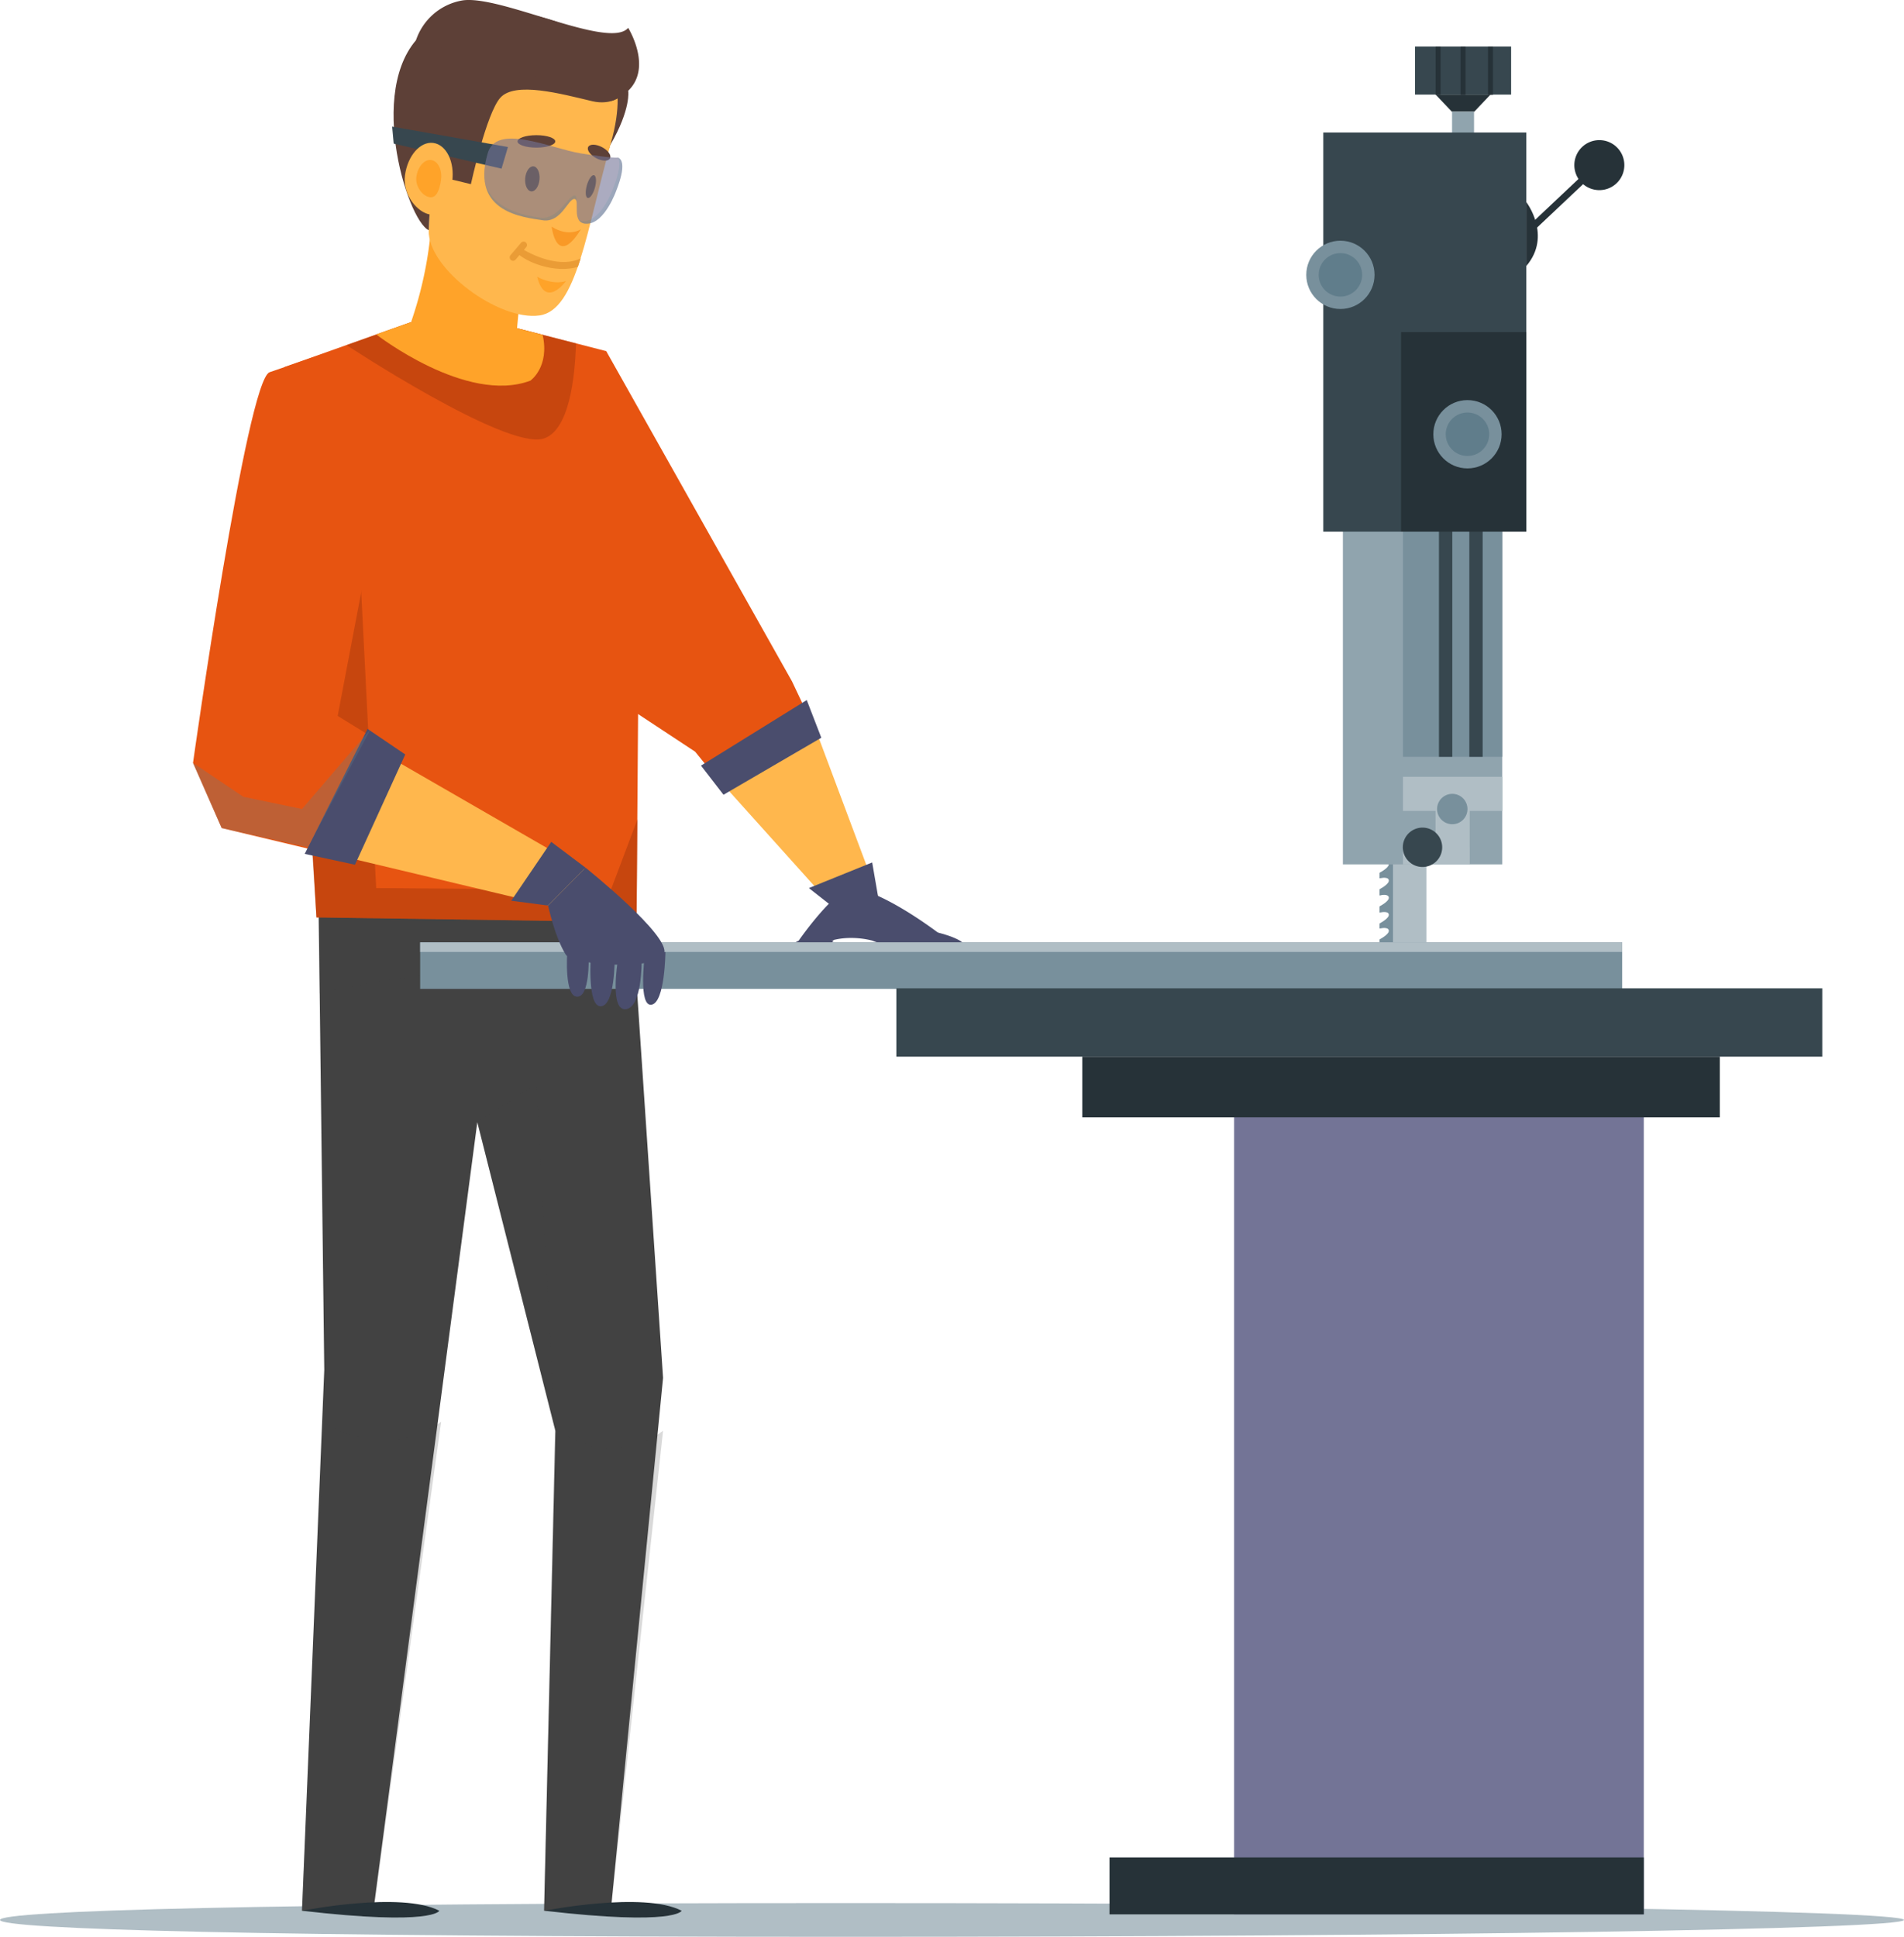 <svg xmlns="http://www.w3.org/2000/svg" viewBox="0 0 677.02 688.58"><defs><style>.cls-1{isolation:isolate;}.cls-2{fill:#b0bec5;}.cls-3{fill:#5d4037;}.cls-10,.cls-4{fill:#424242;}.cls-5{fill:#e75411;}.cls-6{fill:#ffb74d;}.cls-7{fill:#4a4d6d;}.cls-8{fill:#a8380c;opacity:0.5;}.cls-9{fill:#ffa329;}.cls-10,.cls-23{mix-blend-mode:multiply;}.cls-10{opacity:0.2;}.cls-11{fill:#263238;}.cls-12{fill:#37474f;}.cls-13{fill:#5e431f;}.cls-14,.cls-20{fill:#737496;}.cls-14{opacity:0.6;}.cls-15,.cls-16,.cls-23{opacity:0.3;}.cls-16{fill:#007f89;}.cls-17{fill:#f99926;}.cls-18{fill:#ea9c36;}.cls-19{fill:#78909c;}.cls-21{fill:#90a4ae;}.cls-22,.cls-23{fill:#607d8b;}</style></defs><g class="cls-1"><g id="Capa_2" data-name="Capa 2"><g id="Objects"><path class="cls-2" d="M677,682.6c0,3.3-168.57,6-376.52,6S0,685.9,0,682.6s92.55-6,300.5-6S677,679.29,677,682.6Z"></path><path class="cls-3" d="M223.38,32.26s1.09,6.38-6.33,19.21-.29,1-.29,1l-1.65-17.44Z"></path><polygon class="cls-4" points="223.31 304.59 112.94 293.03 115.3 487.07 107.38 679.33 132.76 679.33 169.72 398.96 197.5 508.77 193.46 679.33 217.18 679.33 235.77 489.88 223.31 304.59"></polygon><polygon class="cls-5" points="215.56 124.84 281.62 242.25 289.83 259.61 257.14 279.52 247.18 267.25 208.69 241.88 215.56 124.84"></polygon><polygon class="cls-6" points="296.46 322.68 257.26 279.06 289.94 259.15 311.96 317.96 312.2 318.61 296.46 322.68"></polygon><polygon class="cls-7" points="249.26 272.2 286.86 248.89 292.04 262.29 257.26 282.56 249.26 272.2"></polygon><polygon class="cls-5" points="158.44 110.15 101.18 130.5 112.52 326.17 226.34 327.84 227.29 199.74 215.56 124.84 158.44 110.15"></polygon><path class="cls-8" d="M193,156c9.49-2.55,11.48-22.22,11.81-33.92l-46.32-11.92-35.27,12.54h0S179.32,159.65,193,156Z"></path><path class="cls-7" d="M333.44,331.54s10.11,2.4,9.69,5.2-19.74-.61-19.74-.61Z"></path><path class="cls-7" d="M284,334.41s13.41-19.32,19.62-18.66c5.73.62,17.22,6.41,29.85,15.79,1,.91,1.92,1.86,2.86,2.87,0,0-16.85,4-26.17,0a30.71,30.71,0,0,0-8.09-.93,25.66,25.66,0,0,0-6.5.93Z"></path><path class="cls-7" d="M284,334.41s-10.52,5.38-9,7.21,16.45-1.63,21.48-7.21C296.46,334.41,287.71,332.31,284,334.41Z"></path><polygon class="cls-8" points="217.2 316.41 133.76 315.74 127.36 189.02 105.7 220.88 112.52 326.17 226.34 327.84 226.7 291.19 226.7 291.19 217.2 316.41"></polygon><path class="cls-9" d="M133.76,118.88s32.11,25,54.84,16.45c0,0,6.92-4.83,4.35-16.3l-34.51-8.88Z"></path><path class="cls-9" d="M146.25,114.27a138,138,0,0,0,7.47-41.09c3.44,3.32,31.54,28.38,31.54,28.38l-1.93,20.71Z"></path><path class="cls-6" d="M217.29,50.6c-8.76,31.23-12.12,59.63-25.43,61.55-14.4,2.09-39.89-16.62-39.41-30.32,1.36-38,6.19-64.68,24.75-69.24C182.46,11.29,230.66,2.93,217.29,50.6Z"></path><path class="cls-3" d="M152.45,81.83c-7.77-3.39-23.39-53.84-.7-71.16,26.88-18.13,71.76,4.18,71.63,17.69-.06,6.46-6.53,9.11-12.74,7.63-11.18-2.65-27.49-7.12-32.75-1.23-4.95,5.54-10.45,30.71-10.45,30.71S156.72,62.81,154,62.4C153.21,64.26,152.45,81.83,152.45,81.83Z"></path><path class="cls-10" d="M113.19,326.2l111.68,1.64,1.71,25.32s-38.54-17.07-112.91,0Z"></path><polygon class="cls-10" points="169.72 398.96 190.73 385.23 197.29 508.02 169.72 398.96"></polygon><path class="cls-10" d="M197.29,508s19.53,15.27,38.48.68L217.18,679.33H193.55Z"></path><path class="cls-10" d="M156.86,505.48s-18.08,14.63-41.56.41l-7.92,173.44h25.38Z"></path><path class="cls-11" d="M193.55,679.33s35.33-7,48.83,0C242.38,679.33,240.39,684.76,193.55,679.33Z"></path><path class="cls-11" d="M107.38,679.33s35.33-7,48.83,0C156.21,679.33,154.22,684.76,107.38,679.33Z"></path><polygon class="cls-12" points="180.61 52.27 139.44 45.02 139.99 51.06 178.34 59.97 180.61 52.27"></polygon><path class="cls-6" d="M144,62.31c-.93,7,4.52,13.41,9.16,14s6.71-4.84,7.64-11.79-2.09-13.09-6.73-13.7S144.94,55.36,144,62.31Z"></path><path class="cls-9" d="M148.06,62.85c-.48,3.6,2.35,6.95,4.75,7.27s3.48-2.51,4-6.11-1.08-6.78-3.48-7.11S148.54,59.24,148.06,62.85Z"></path><path class="cls-3" d="M147.92,14.3A21.13,21.13,0,0,1,164,.23c13-2.61,52.69,17.69,59.36,9.67,0,0,11.8,18.86-5.72,25.94Z"></path><path class="cls-13" d="M211.54,66.73c-.62,2.24-1.77,3.87-2.56,3.65s-.94-2.21-.32-4.45,1.77-3.86,2.56-3.64S212.16,64.5,211.54,66.73Z"></path><path class="cls-13" d="M191.83,63.81c-.21,2.46-1.53,4.36-2.93,4.23s-2.36-2.21-2.15-4.67,1.53-4.35,2.93-4.23S192.05,61.35,191.83,63.81Z"></path><path class="cls-3" d="M197.44,50.27c0,1.23-3,2.22-6.71,2.22s-6.71-1-6.71-2.22,3-2.21,6.71-2.21S197.44,49.05,197.44,50.27Z"></path><path class="cls-3" d="M216.91,56.31c-.57,1.09-2.77,1.06-4.91-.07s-3.42-2.91-2.85-4,2.77-1.05,4.91.07S217.48,55.23,216.91,56.31Z"></path><path class="cls-14" d="M173.32,54.85c2.78-11.46,22.6-2,33.26-.31C218.35,56.43,219.71,56,219.71,56c1.46.57,2.89,2.94-.56,11.73,0,0-4,11.45-10.24,11.8s-2.4-8.71-4.67-8.78-4.71,8.61-11.3,7.56S167.42,75.68,173.32,54.85Z"></path><g class="cls-15"><path class="cls-16" d="M204.92,71.41c.11-1.1.07-1.9-.59-1.92-2.27-.07-5.86,8.91-12.46,7.87-5-.79-16-2.51-19.28-11.81,2.27,10.72,15.13,11.91,20.35,12.73,6.59,1,9-7.63,11.3-7.56C204.61,70.73,204.81,71,204.92,71.41Z"></path><path class="cls-16" d="M219.7,56c.81,1.36.92,4.33-1.62,10.8,0,0-4,11.46-10.24,11.8a3.4,3.4,0,0,1-2.06-.43,3.13,3.13,0,0,0,3.13,1.36c6.25-.35,10.24-11.8,10.24-11.8C222.61,58.88,221.17,56.53,219.7,56Z"></path></g><path class="cls-17" d="M206.58,81.49s-4.28,3-10.42-.91C196.16,80.58,197.87,95.58,206.58,81.49Z"></path><path class="cls-18" d="M182.53,92.72a1.18,1.18,0,0,1-.87-.29,1.2,1.2,0,0,1-.14-1.7l3.66-4.3A1.21,1.21,0,1,1,187,88l-3.66,4.29A1.19,1.19,0,0,1,182.53,92.72Z"></path><path class="cls-9" d="M191,98.39s5.18,3.08,10.25,1.54C201.28,99.93,193.9,110.05,191,98.39Z"></path><path class="cls-18" d="M186,88.64a1.22,1.22,0,0,0-1.7.19,1.2,1.2,0,0,0,.19,1.69c4.64,3.72,14.12,6.51,21,4.34.33-1,.66-2,1-3C197.83,96.05,186.05,88.72,186,88.64Z"></path><polygon class="cls-7" points="296.46 322.68 287.62 315.74 310.13 306.63 312.2 318.61 296.46 322.68"></polygon><path class="cls-2" d="M490.55,305.06v1.35c.92-.21,3-.55,3.3.62s-2.2,2.7-3.3,3.29v1.94c.92-.22,3-.56,3.3.62s-2.2,2.7-3.3,3.29v2.19c.92-.21,3-.55,3.3.62s-2.2,2.7-3.3,3.29v2.16c.92-.21,3-.55,3.3.62s-2.2,2.7-3.3,3.3v1.76c.92-.21,3-.55,3.3.62s-2.2,2.7-3.3,3.29v1h16.64v-30Z"></path><path class="cls-19" d="M490.55,305.06v1.35c.92-.21,3-.55,3.3.62s-2.2,2.7-3.3,3.29v1.94c.92-.22,3-.56,3.3.62s-2.2,2.7-3.3,3.29v2.19c.92-.21,3-.55,3.3.62s-2.2,2.7-3.3,3.29v2.16c.92-.21,3-.55,3.3.62s-2.2,2.7-3.3,3.3v1.76c.92-.21,3-.55,3.3.62s-2.2,2.7-3.3,3.29v1h4.77v-30Z"></path><rect class="cls-19" x="149.4" y="335.04" width="427.4" height="16.54"></rect><rect class="cls-2" x="149.4" y="335.04" width="427.4" height="3.4"></rect><rect class="cls-12" x="318.73" y="351.38" width="329.23" height="24.3"></rect><rect class="cls-11" x="384.85" y="375.68" width="226.68" height="21.59"></rect><rect class="cls-20" x="438.82" y="397.27" width="145.68" height="283.35"></rect><rect class="cls-11" x="394.51" y="660.38" width="189.99" height="20.23"></rect><rect class="cls-21" x="477.5" y="189.02" width="56.67" height="118.29"></rect><rect class="cls-12" x="470.53" y="47.12" width="72.19" height="141.9"></rect><rect class="cls-19" x="498.87" y="189.02" width="35.31" height="80.06"></rect><rect class="cls-12" x="511.66" y="189.02" width="4.74" height="80.06"></rect><rect class="cls-12" x="522.46" y="189.02" width="4.74" height="80.06"></rect><rect class="cls-2" x="510.45" y="282.24" width="12.14" height="25.07"></rect><rect class="cls-2" x="498.87" y="276.17" width="35.31" height="12.14"></rect><path class="cls-19" d="M521.8,287.64a5.4,5.4,0,1,1-5.39-5.4A5.39,5.39,0,0,1,521.8,287.64Z"></path><rect class="cls-2" x="498.87" y="301.24" width="23.59" height="6.07"></rect><rect class="cls-11" x="498.19" y="118.07" width="44.53" height="70.95"></rect><path class="cls-12" d="M512.81,301.24a7,7,0,1,1-7-7A7,7,0,0,1,512.81,301.24Z"></path><circle class="cls-19" cx="476.62" cy="97.72" r="12.14"></circle><circle class="cls-19" cx="521.8" cy="154.39" r="12.14"></circle><rect class="cls-12" x="503.14" y="16.54" width="34.18" height="17.09"></rect><polygon class="cls-11" points="524.23 39.7 516.24 39.7 510.48 33.63 529.98 33.63 524.23 39.7"></polygon><rect class="cls-21" x="516.32" y="39.7" width="7.82" height="7.42"></rect><rect class="cls-11" x="510.48" y="16.54" width="1.77" height="17.16"></rect><rect class="cls-11" x="519.35" y="16.54" width="1.77" height="17.16"></rect><rect class="cls-11" x="529.09" y="16.54" width="1.77" height="17.16"></rect><path class="cls-11" d="M542.72,71.86s9.22,11.92,0,22.71Z"></path><rect class="cls-11" x="542.35" y="70.62" width="23.95" height="2.47" transform="translate(101.69 399.82) rotate(-43.31)"></rect><path class="cls-11" d="M577.58,58.7a8.89,8.89,0,1,1-8.89-8.88A8.89,8.89,0,0,1,577.58,58.7Z"></path><circle class="cls-22" cx="521.8" cy="154.39" r="7.73"></circle><circle class="cls-22" cx="476.62" cy="97.72" r="7.73"></circle><path class="cls-6" d="M116,303.09l19.48-35.65,72.72,41.94c-2.83,8.18-6.93,9.56-13,12.57Z"></path><path class="cls-5" d="M130.82,261.15l-10.75-6.61,13.69-71.94L120.13,124l-24.26,8.33c-8.12,2.75-27.24,138.91-27.24,138.91L78.81,294.4l31.51,7.51Z"></path><polygon class="cls-7" points="108.35 303.58 130.69 259.15 144.1 268.24 126.22 307.44 108.35 303.58"></polygon><polygon class="cls-23" points="68.63 271.24 86.53 283.29 107.38 287.63 131.83 259.15 109.48 301.24 78.81 294.4 68.63 271.24"></polygon><path class="cls-7" d="M236.61,338.44s-.13,17.85-4.9,18.76S229.22,340,229.22,340Z"></path><path class="cls-7" d="M228.16,341.89s.15,16.3-5.64,16.91-2.89-16.91-2.89-16.91Z"></path><path class="cls-7" d="M218.56,340.83s.15,16.64-4.88,16.93-3.55-18.29-3.55-18.29Z"></path><path class="cls-7" d="M209.31,340.5s.45,14-4.12,13.86-3.5-15.41-3.5-15.41Z"></path><path class="cls-7" d="M208.21,308.49s30.32,24.24,27.94,30.53-32.67,4.13-35,.34c-3.9-6.23-6.26-17.41-6.26-17.41Z"></path><polygon class="cls-7" points="208.21 308.49 196.01 299.31 181.79 320.24 194.85 321.95 208.21 308.49"></polygon></g></g></g></svg>